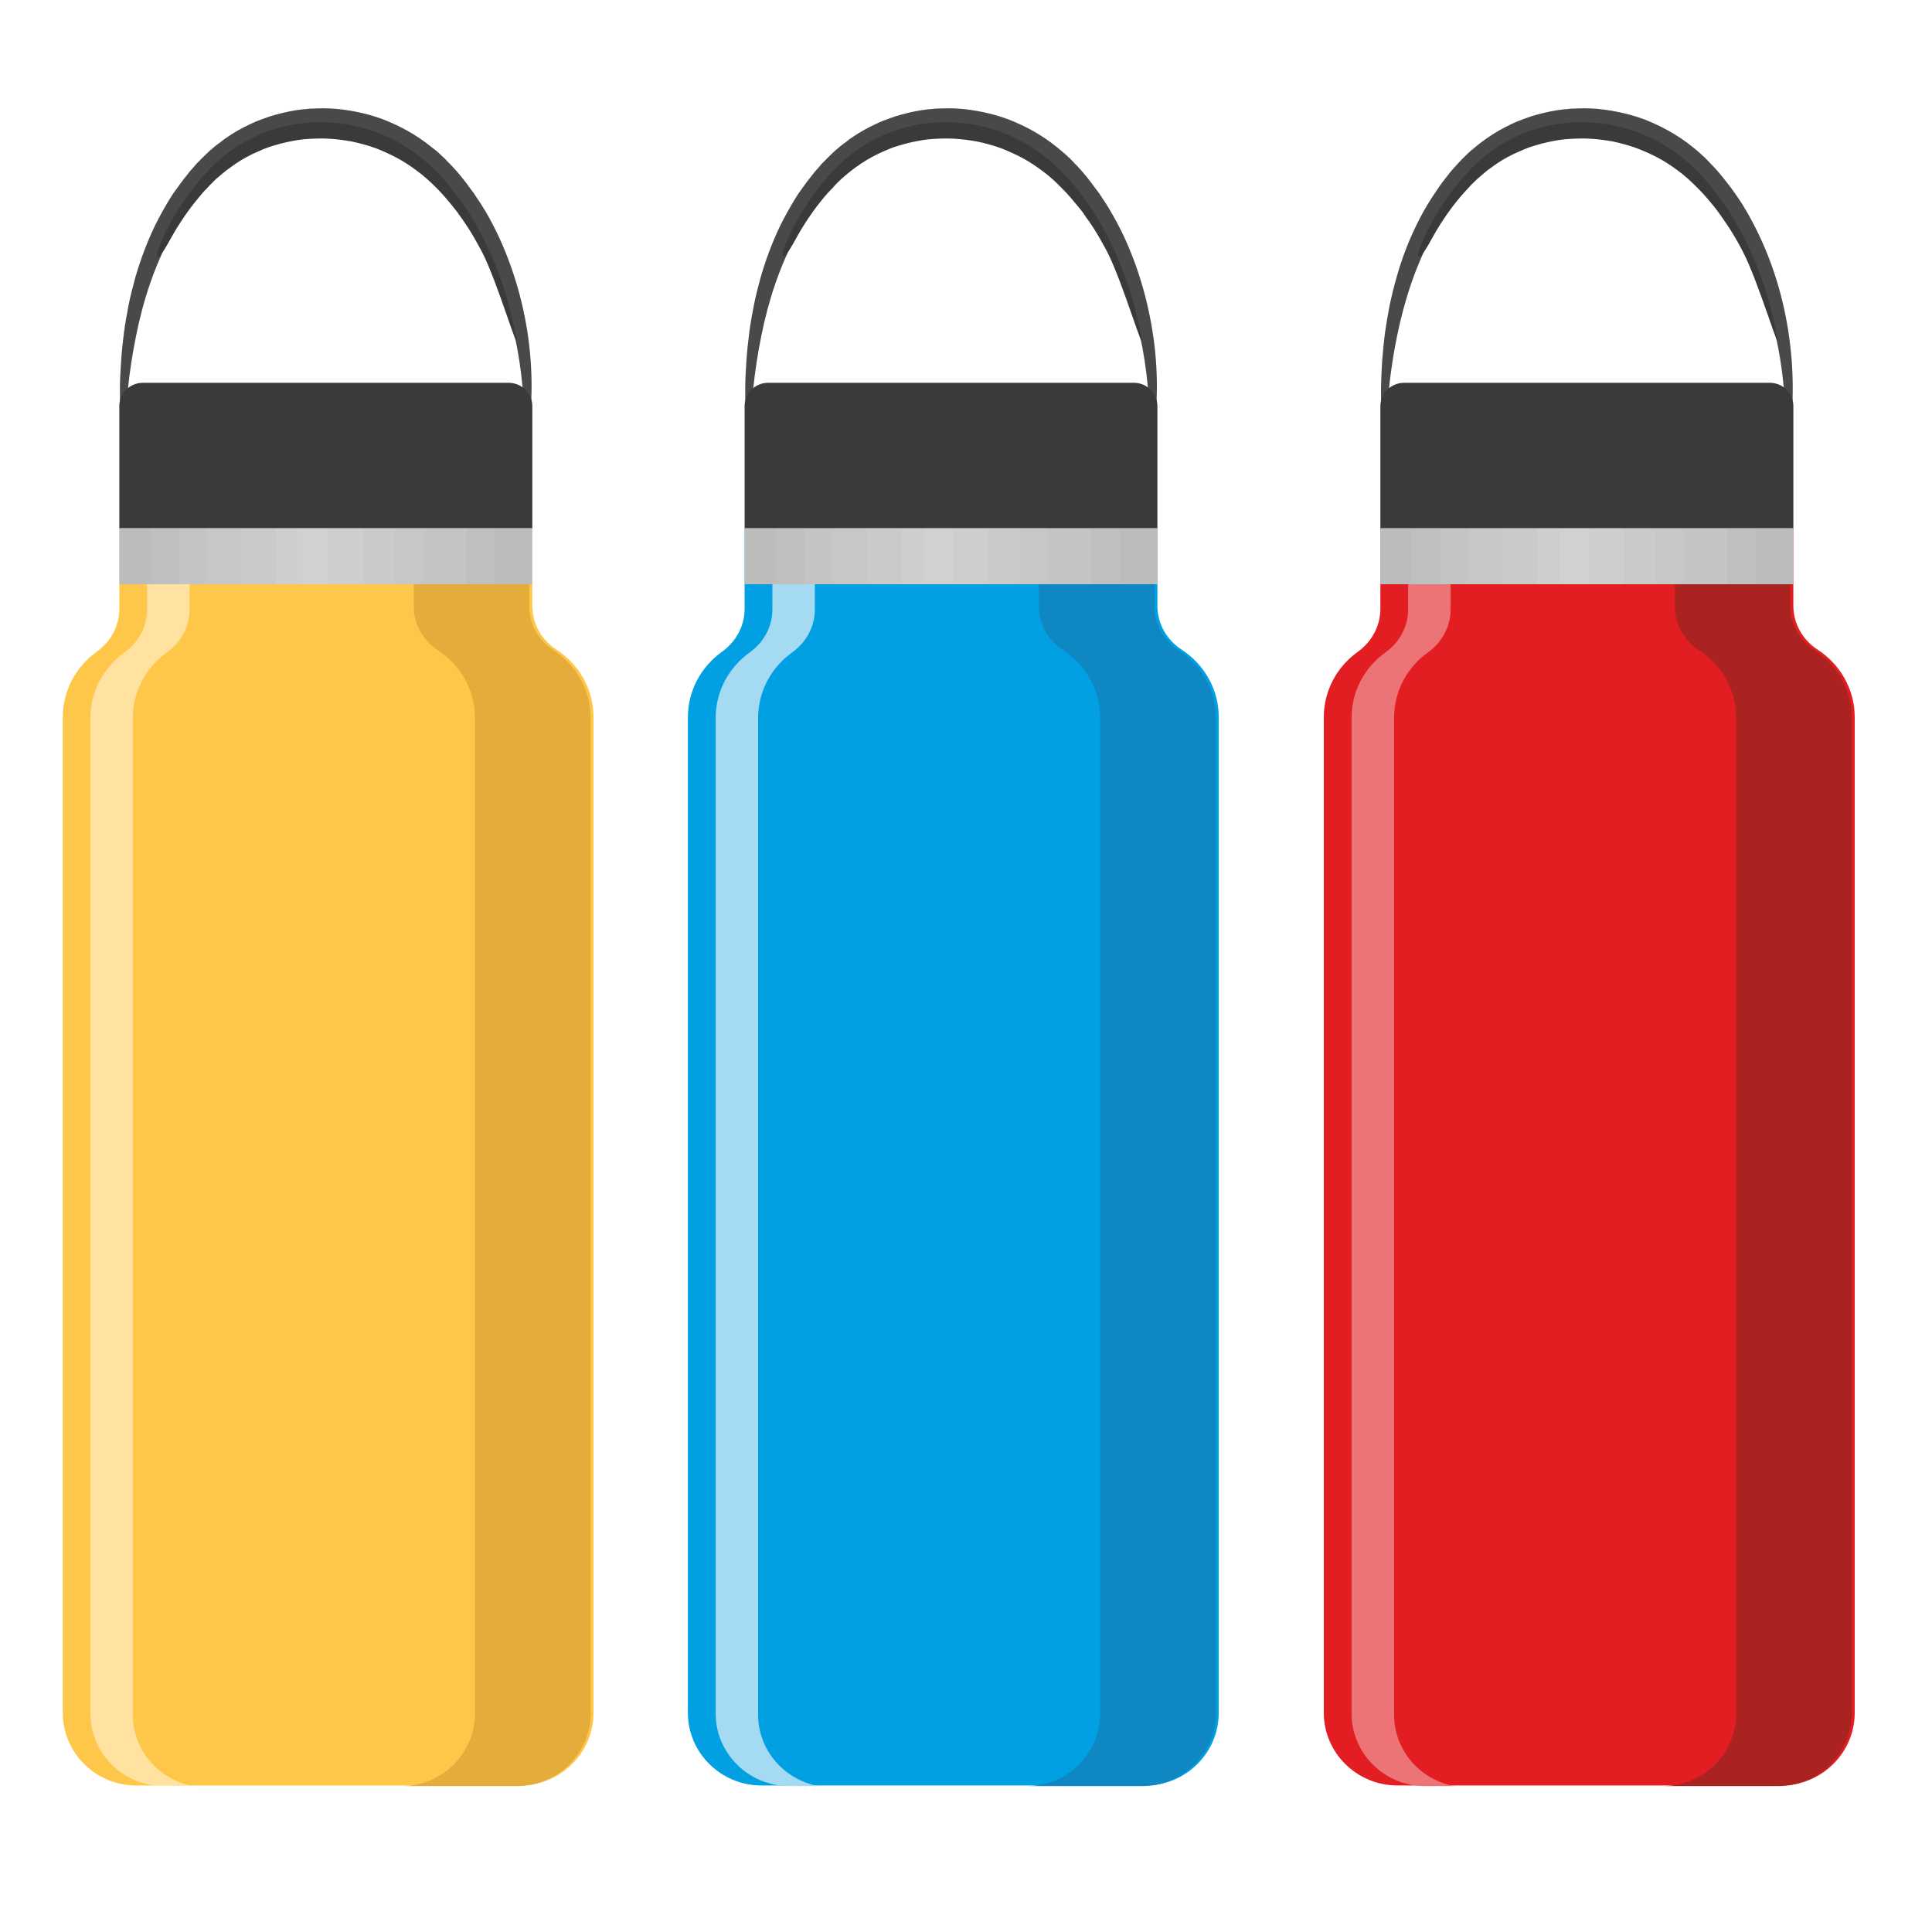 <svg xmlns="http://www.w3.org/2000/svg" xmlns:xlink="http://www.w3.org/1999/xlink" width="50" zoomAndPan="magnify" viewBox="0 0 37.5 37.5" height="50" preserveAspectRatio="xMidYMid meet" version="1.0"><defs><clipPath id="f5b0cf1f80"><path d="M 13 10 L 24 10 L 24 34.668 L 13 34.668 Z M 13 10 " clip-rule="nonzero"/></clipPath><clipPath id="669585acf5"><path d="M 13.883 10.266 L 15.895 10.266 L 15.895 34.668 L 13.883 34.668 Z M 13.883 10.266 " clip-rule="nonzero"/></clipPath><clipPath id="3fe7effa90"><path d="M 19.922 10.266 L 23.609 10.266 L 23.609 34.668 L 19.922 34.668 Z M 19.922 10.266 " clip-rule="nonzero"/></clipPath><clipPath id="a661f069e5"><path d="M 14 2.102 L 23 2.102 L 23 9 L 14 9 Z M 14 2.102 " clip-rule="nonzero"/></clipPath><clipPath id="bbd8bae406"><path d="M 15 2.102 L 23 2.102 L 23 7 L 15 7 Z M 15 2.102 " clip-rule="nonzero"/></clipPath><clipPath id="25bf34c2c0"><path d="M 1.215 10 L 12 10 L 12 34.668 L 1.215 34.668 Z M 1.215 10 " clip-rule="nonzero"/></clipPath><clipPath id="b7623d1c37"><path d="M 1.215 11 L 4 11 L 4 34.668 L 1.215 34.668 Z M 1.215 11 " clip-rule="nonzero"/></clipPath><clipPath id="424a94deea"><path d="M 7.789 10.266 L 11.469 10.266 L 11.469 34.668 L 7.789 34.668 Z M 7.789 10.266 " clip-rule="nonzero"/></clipPath><clipPath id="54dd3ae5c1"><path d="M 2 2.102 L 11 2.102 L 11 9 L 2 9 Z M 2 2.102 " clip-rule="nonzero"/></clipPath><clipPath id="4bdd78fc7f"><path d="M 3 2.102 L 11 2.102 L 11 7 L 3 7 Z M 3 2.102 " clip-rule="nonzero"/></clipPath><clipPath id="a6f3d98c86"><path d="M 25.695 10.254 L 36 10.254 L 36 34.664 L 25.695 34.664 Z M 25.695 10.254 " clip-rule="nonzero"/></clipPath><clipPath id="98a723687d"><path d="M 26.23 10.266 L 28.23 10.266 L 28.23 34.668 L 26.23 34.668 Z M 26.23 10.266 " clip-rule="nonzero"/></clipPath><clipPath id="c6cb229cd5"><path d="M 32.266 10.266 L 35.945 10.266 L 35.945 34.668 L 32.266 34.668 Z M 32.266 10.266 " clip-rule="nonzero"/></clipPath><clipPath id="076a54760a"><path d="M 26 2.102 L 35 2.102 L 35 9 L 26 9 Z M 26 2.102 " clip-rule="nonzero"/></clipPath><clipPath id="153db71041"><path d="M 27 2.102 L 35 2.102 L 35 7 L 27 7 Z M 27 2.102 " clip-rule="nonzero"/></clipPath></defs><g clip-path="url(#f5b0cf1f80)"><path fill="#00a0e3" d="M 23.656 13.922 L 23.656 33.246 C 23.656 34.023 23.02 34.656 22.23 34.656 L 14.781 34.656 C 13.992 34.656 13.352 34.023 13.352 33.246 L 13.352 13.922 C 13.352 13.402 13.613 12.938 14.012 12.652 C 14.285 12.457 14.453 12.152 14.453 11.816 L 14.453 10.254 L 22.465 10.254 L 22.465 11.762 C 22.465 12.105 22.648 12.426 22.941 12.613 C 23.371 12.895 23.656 13.375 23.656 13.922 " fill-opacity="1" fill-rule="nonzero"/></g><g clip-path="url(#669585acf5)"><path fill="#a5daf3" d="M 15.887 34.668 L 15.32 34.668 C 14.531 34.668 13.891 34.035 13.891 33.258 L 13.891 13.934 C 13.891 13.414 14.152 12.949 14.551 12.664 C 14.824 12.469 14.992 12.164 14.992 11.828 L 14.992 10.266 L 15.816 10.266 L 15.816 11.828 C 15.816 12.164 15.648 12.469 15.375 12.664 C 14.977 12.949 14.715 13.414 14.715 13.934 L 14.715 33.281 C 14.715 33.973 15.223 34.547 15.887 34.668 " fill-opacity="1" fill-rule="nonzero"/></g><g clip-path="url(#3fe7effa90)"><path fill="#0f87c3" d="M 23.602 13.934 L 23.602 33.258 C 23.602 34.035 22.961 34.668 22.172 34.668 L 19.93 34.668 C 20.715 34.668 21.355 34.035 21.355 33.258 L 21.355 13.934 C 21.355 13.387 21.07 12.906 20.641 12.625 C 20.348 12.434 20.164 12.117 20.164 11.773 L 20.164 10.266 L 22.41 10.266 L 22.41 11.773 C 22.41 12.117 22.59 12.434 22.883 12.625 C 23.316 12.906 23.602 13.387 23.602 13.934 " fill-opacity="1" fill-rule="nonzero"/></g><path fill="#c6c6c6" d="M 22.465 10.254 L 22.465 11.34 L 14.453 11.34 L 14.453 10.254 L 22.465 10.254 " fill-opacity="1" fill-rule="nonzero"/><g clip-path="url(#a661f069e5)"><path fill="#494949" d="M 14.508 8.605 L 14.496 8.473 C 14.492 8.43 14.488 8.383 14.484 8.34 C 14.48 8.25 14.477 8.16 14.469 8.074 C 14.465 7.895 14.465 7.715 14.465 7.535 C 14.465 7.355 14.477 7.176 14.488 6.996 C 14.5 6.816 14.52 6.637 14.543 6.457 C 14.566 6.277 14.598 6.102 14.633 5.922 C 14.668 5.742 14.715 5.566 14.762 5.391 C 14.863 5.039 14.992 4.695 15.152 4.363 C 15.234 4.199 15.324 4.039 15.418 3.883 L 15.492 3.766 L 15.57 3.656 C 15.598 3.617 15.625 3.582 15.652 3.543 C 15.68 3.508 15.707 3.469 15.734 3.438 L 15.82 3.328 L 15.91 3.227 C 15.922 3.211 15.938 3.191 15.953 3.176 L 16.004 3.125 C 16.035 3.094 16.066 3.059 16.102 3.027 L 16.203 2.93 L 16.309 2.84 C 16.344 2.812 16.379 2.785 16.418 2.758 C 16.453 2.73 16.488 2.699 16.527 2.676 C 16.676 2.57 16.836 2.484 17 2.406 L 17.059 2.379 C 17.082 2.371 17.102 2.359 17.121 2.352 L 17.246 2.305 C 17.328 2.273 17.414 2.246 17.5 2.223 C 17.668 2.176 17.844 2.141 18.016 2.121 C 18.039 2.121 18.062 2.117 18.082 2.117 L 18.148 2.109 C 18.191 2.109 18.234 2.105 18.277 2.105 L 18.41 2.102 L 18.543 2.105 C 18.715 2.113 18.891 2.137 19.062 2.172 C 19.234 2.207 19.402 2.254 19.57 2.316 C 19.902 2.445 20.219 2.617 20.504 2.848 L 20.609 2.934 L 20.715 3.027 L 20.738 3.051 L 20.766 3.074 L 20.863 3.176 C 20.879 3.191 20.895 3.207 20.91 3.223 C 21.035 3.355 21.145 3.496 21.254 3.645 L 21.336 3.754 L 21.41 3.867 C 21.438 3.906 21.461 3.941 21.484 3.98 C 21.508 4.02 21.535 4.059 21.555 4.098 C 21.648 4.254 21.734 4.418 21.812 4.582 C 22.121 5.246 22.316 5.961 22.406 6.684 C 22.449 7.043 22.465 7.41 22.449 7.77 C 22.441 7.949 22.43 8.129 22.41 8.309 C 22.398 8.395 22.387 8.484 22.371 8.574 C 22.363 8.617 22.355 8.66 22.348 8.703 L 22.32 8.836 L 22.277 8.828 C 22.344 8.133 22.301 7.422 22.172 6.738 C 22.043 6.051 21.82 5.387 21.508 4.781 C 21.426 4.633 21.344 4.484 21.25 4.344 C 21.23 4.309 21.203 4.273 21.184 4.238 C 21.16 4.203 21.137 4.168 21.109 4.133 L 21.035 4.031 L 20.961 3.934 C 20.855 3.805 20.75 3.676 20.633 3.559 C 20.52 3.445 20.398 3.332 20.27 3.238 C 20.141 3.141 20.008 3.051 19.867 2.977 C 19.727 2.902 19.582 2.836 19.438 2.781 C 19.289 2.73 19.137 2.688 18.984 2.656 C 18.832 2.625 18.676 2.609 18.523 2.602 C 18.367 2.594 18.215 2.598 18.059 2.613 C 17.906 2.629 17.75 2.66 17.602 2.699 C 17.523 2.719 17.449 2.742 17.375 2.766 L 17.266 2.809 C 17.246 2.816 17.23 2.824 17.211 2.832 L 17.156 2.855 C 17.016 2.918 16.875 2.992 16.742 3.082 C 16.707 3.102 16.676 3.129 16.641 3.152 C 16.609 3.176 16.574 3.195 16.543 3.223 L 16.449 3.297 L 16.359 3.379 C 16.328 3.406 16.301 3.438 16.27 3.465 C 16.242 3.492 16.211 3.52 16.184 3.551 L 16.02 3.738 C 15.809 3.992 15.617 4.273 15.457 4.57 C 15.133 5.168 14.914 5.836 14.777 6.52 C 14.637 7.203 14.57 7.902 14.551 8.605 L 14.508 8.605 " fill-opacity="1" fill-rule="nonzero"/></g><g clip-path="url(#bbd8bae406)"><path fill="#3a3a3a" d="M 21.484 4.875 C 21.402 4.723 21.32 4.574 21.23 4.434 C 21.207 4.398 21.184 4.363 21.16 4.328 C 21.137 4.293 21.113 4.258 21.086 4.227 L 21.016 4.121 L 20.938 4.023 C 20.832 3.895 20.727 3.766 20.609 3.652 C 20.496 3.535 20.375 3.422 20.246 3.328 C 20.117 3.23 19.984 3.141 19.844 3.066 C 19.703 2.992 19.559 2.926 19.414 2.871 C 19.266 2.82 19.113 2.777 18.961 2.746 C 18.809 2.719 18.656 2.699 18.5 2.691 C 18.344 2.684 18.191 2.691 18.035 2.703 C 17.883 2.719 17.727 2.75 17.578 2.789 C 17.5 2.809 17.426 2.832 17.352 2.855 L 17.242 2.898 C 17.227 2.906 17.207 2.914 17.188 2.922 L 17.133 2.945 C 16.992 3.008 16.852 3.082 16.719 3.172 C 16.684 3.195 16.652 3.219 16.617 3.242 C 16.586 3.266 16.551 3.289 16.523 3.312 L 16.426 3.391 L 16.336 3.469 C 16.305 3.496 16.277 3.527 16.246 3.555 C 16.219 3.582 16.191 3.613 16.164 3.645 L 16.078 3.734 L 15.996 3.828 C 15.785 4.082 15.594 4.363 15.434 4.66 C 15.109 5.258 15.109 4.941 15.434 4.344 C 15.594 4.047 15.785 3.766 15.996 3.512 L 16.078 3.418 L 16.164 3.328 C 16.191 3.297 16.219 3.266 16.246 3.238 C 16.277 3.211 16.305 3.18 16.336 3.152 L 16.426 3.074 L 16.523 2.996 C 16.551 2.973 16.586 2.949 16.617 2.926 C 16.652 2.902 16.684 2.879 16.719 2.855 C 16.852 2.766 16.992 2.695 17.133 2.629 L 17.188 2.605 C 17.207 2.598 17.227 2.59 17.242 2.582 L 17.352 2.539 C 17.426 2.516 17.5 2.492 17.578 2.473 C 17.727 2.434 17.883 2.402 18.035 2.387 C 18.191 2.375 18.344 2.367 18.5 2.375 C 18.656 2.383 18.809 2.402 18.961 2.43 C 19.113 2.461 19.266 2.504 19.414 2.555 C 19.559 2.609 19.703 2.676 19.844 2.75 C 19.984 2.824 20.117 2.914 20.246 3.012 C 20.375 3.105 20.496 3.219 20.609 3.336 C 20.727 3.449 20.832 3.578 20.938 3.707 L 21.016 3.809 L 21.086 3.91 C 21.113 3.941 21.137 3.977 21.16 4.012 C 21.184 4.047 21.207 4.082 21.23 4.117 C 21.32 4.258 21.402 4.406 21.484 4.559 C 21.797 5.16 22.02 5.828 22.148 6.512 C 22.246 7.031 21.797 5.477 21.484 4.875 " fill-opacity="1" fill-rule="nonzero"/></g><path fill="#3a3a3a" d="M 22.465 10.254 L 14.453 10.254 L 14.453 7.883 C 14.453 7.633 14.656 7.43 14.91 7.43 L 22.008 7.43 C 22.262 7.43 22.465 7.633 22.465 7.883 L 22.465 10.254 " fill-opacity="1" fill-rule="nonzero"/><path fill="#bcbcbc" d="M 22.457 11.34 L 21.73 11.34 L 21.73 10.254 L 15.07 10.254 L 15.07 11.34 L 14.465 11.34 L 14.465 10.254 L 22.457 10.254 L 22.457 11.34 " fill-opacity="1" fill-rule="nonzero"/><path fill="#bfbfbf" d="M 21.73 11.34 L 21.184 11.34 L 21.184 10.254 L 15.613 10.254 L 15.613 11.34 L 15.07 11.34 L 15.07 10.254 L 21.73 10.254 L 21.73 11.34 " fill-opacity="1" fill-rule="nonzero"/><path fill="#c4c4c4" d="M 21.184 11.34 L 20.336 11.34 L 20.336 10.254 L 16.16 10.254 L 16.16 11.34 L 15.613 11.34 L 15.613 10.254 L 21.184 10.254 L 21.184 11.34 " fill-opacity="1" fill-rule="nonzero"/><path fill="#c7c7c7" d="M 20.336 11.34 L 19.793 11.34 L 19.793 10.254 L 16.824 10.254 L 16.824 11.34 L 16.16 11.34 L 16.16 10.254 L 20.336 10.254 L 20.336 11.34 " fill-opacity="1" fill-rule="nonzero"/><path fill="#cacaca" d="M 19.793 11.34 L 19.188 11.34 L 19.188 10.254 L 17.492 10.254 L 17.492 11.34 L 16.824 11.34 L 16.824 10.254 L 19.793 10.254 L 19.793 11.34 " fill-opacity="1" fill-rule="nonzero"/><path fill="#cecece" d="M 19.188 11.34 L 18.52 11.34 L 18.52 10.254 L 17.914 10.254 L 17.914 11.34 L 17.492 11.34 L 17.492 10.254 L 19.188 10.254 L 19.188 11.34 " fill-opacity="1" fill-rule="nonzero"/><path fill="#d1d1d1" d="M 18.52 11.34 L 17.914 11.34 L 17.914 10.254 L 18.52 10.254 L 18.52 11.34 " fill-opacity="1" fill-rule="nonzero"/><g clip-path="url(#25bf34c2c0)"><path fill="#ffc74a" d="M 11.52 13.922 L 11.52 33.246 C 11.52 34.023 10.883 34.656 10.094 34.656 L 2.645 34.656 C 1.855 34.656 1.219 34.023 1.219 33.246 L 1.219 13.922 C 1.219 13.402 1.477 12.938 1.875 12.652 C 2.148 12.457 2.316 12.152 2.316 11.816 L 2.316 10.254 L 10.332 10.254 L 10.332 11.762 C 10.332 12.105 10.512 12.426 10.805 12.613 C 11.238 12.895 11.52 13.375 11.52 13.922 " fill-opacity="1" fill-rule="nonzero"/></g><g clip-path="url(#b7623d1c37)"><path fill="#ffe1a0" d="M 3.695 34.656 L 3 34.656 C 2.297 34.566 1.754 33.977 1.754 33.258 L 1.754 13.934 C 1.754 13.414 2.016 12.949 2.414 12.664 C 2.688 12.469 2.855 12.164 2.855 11.828 L 2.855 11.34 L 3.68 11.34 L 3.68 11.828 C 3.68 12.164 3.512 12.469 3.238 12.664 C 2.84 12.949 2.578 13.414 2.578 13.934 L 2.578 33.281 C 2.578 33.953 3.055 34.516 3.695 34.656 " fill-opacity="1" fill-rule="nonzero"/></g><g clip-path="url(#424a94deea)"><path fill="#e5ac3c" d="M 11.465 13.934 L 11.465 33.258 C 11.465 34.035 10.824 34.668 10.035 34.668 L 7.793 34.668 C 8.582 34.668 9.219 34.035 9.219 33.258 L 9.219 13.934 C 9.219 13.387 8.934 12.906 8.504 12.625 C 8.211 12.434 8.031 12.117 8.031 11.773 L 8.031 10.266 L 10.273 10.266 L 10.273 11.773 C 10.273 12.117 10.457 12.434 10.75 12.625 C 11.18 12.906 11.465 13.387 11.465 13.934 " fill-opacity="1" fill-rule="nonzero"/></g><path fill="#c6c6c6" d="M 10.332 10.254 L 10.332 11.34 L 2.316 11.34 L 2.316 10.254 L 10.332 10.254 " fill-opacity="1" fill-rule="nonzero"/><g clip-path="url(#54dd3ae5c1)"><path fill="#494949" d="M 2.371 8.605 L 2.359 8.473 C 2.355 8.43 2.352 8.383 2.348 8.34 C 2.344 8.25 2.34 8.16 2.336 8.074 C 2.328 7.895 2.328 7.715 2.328 7.535 C 2.328 7.355 2.34 7.176 2.352 6.996 C 2.363 6.816 2.383 6.637 2.406 6.457 C 2.43 6.277 2.461 6.102 2.496 5.922 C 2.531 5.742 2.578 5.566 2.625 5.391 C 2.727 5.039 2.855 4.695 3.016 4.363 C 3.098 4.199 3.188 4.039 3.281 3.883 L 3.355 3.766 L 3.434 3.656 C 3.461 3.617 3.488 3.582 3.516 3.543 C 3.543 3.508 3.57 3.469 3.598 3.438 L 3.684 3.328 L 3.773 3.227 C 3.789 3.211 3.801 3.191 3.816 3.176 L 3.867 3.125 C 3.898 3.094 3.93 3.059 3.965 3.027 L 4.066 2.93 L 4.172 2.84 C 4.207 2.812 4.242 2.785 4.281 2.758 C 4.316 2.73 4.352 2.699 4.391 2.676 C 4.539 2.57 4.699 2.484 4.863 2.406 L 4.926 2.379 C 4.945 2.371 4.965 2.359 4.984 2.352 L 5.109 2.305 C 5.195 2.273 5.277 2.246 5.363 2.223 C 5.535 2.176 5.707 2.141 5.883 2.121 C 5.902 2.121 5.926 2.117 5.945 2.117 L 6.012 2.109 C 6.055 2.109 6.098 2.105 6.145 2.105 L 6.273 2.102 L 6.406 2.105 C 6.582 2.113 6.754 2.137 6.926 2.172 C 7.098 2.207 7.27 2.254 7.434 2.316 C 7.766 2.445 8.082 2.617 8.367 2.848 L 8.477 2.934 L 8.578 3.027 L 8.602 3.051 L 8.629 3.074 L 8.676 3.125 L 8.727 3.176 C 8.742 3.191 8.758 3.207 8.773 3.223 C 8.898 3.355 9.012 3.496 9.117 3.645 L 9.199 3.754 L 9.273 3.867 C 9.301 3.906 9.324 3.941 9.348 3.98 C 9.371 4.02 9.398 4.059 9.422 4.098 C 9.512 4.254 9.598 4.418 9.676 4.582 C 9.984 5.246 10.184 5.961 10.27 6.684 C 10.312 7.043 10.328 7.41 10.312 7.77 C 10.309 7.949 10.293 8.129 10.273 8.309 C 10.262 8.395 10.25 8.484 10.234 8.574 C 10.227 8.617 10.219 8.66 10.211 8.703 L 10.184 8.836 L 10.141 8.828 C 10.207 8.133 10.164 7.422 10.035 6.738 C 9.906 6.051 9.684 5.387 9.371 4.781 C 9.289 4.633 9.207 4.484 9.117 4.344 C 9.094 4.309 9.07 4.273 9.047 4.238 C 9.023 4.203 9 4.168 8.973 4.133 L 8.902 4.031 L 8.824 3.934 C 8.723 3.805 8.613 3.676 8.496 3.559 C 8.383 3.445 8.262 3.332 8.133 3.238 C 8.004 3.141 7.871 3.051 7.73 2.977 C 7.59 2.902 7.449 2.836 7.301 2.781 C 7.152 2.73 7 2.688 6.848 2.656 C 6.695 2.625 6.543 2.609 6.387 2.602 C 6.23 2.594 6.078 2.598 5.922 2.613 C 5.77 2.629 5.613 2.66 5.465 2.699 C 5.391 2.719 5.316 2.742 5.242 2.766 L 5.129 2.809 C 5.113 2.816 5.094 2.824 5.074 2.832 L 5.023 2.855 C 4.879 2.918 4.738 2.992 4.605 3.082 C 4.57 3.102 4.539 3.129 4.504 3.152 C 4.473 3.176 4.441 3.195 4.41 3.223 L 4.312 3.297 L 4.223 3.379 C 4.191 3.406 4.164 3.438 4.137 3.465 C 4.105 3.492 4.078 3.52 4.051 3.551 L 3.965 3.645 L 3.883 3.738 C 3.672 3.992 3.484 4.273 3.32 4.57 C 2.996 5.168 2.777 5.836 2.641 6.52 C 2.5 7.203 2.434 7.902 2.414 8.605 L 2.371 8.605 " fill-opacity="1" fill-rule="nonzero"/></g><g clip-path="url(#4bdd78fc7f)"><path fill="#3a3a3a" d="M 9.348 4.875 C 9.266 4.723 9.184 4.574 9.094 4.434 C 9.07 4.398 9.047 4.363 9.023 4.328 C 9 4.293 8.977 4.258 8.953 4.227 L 8.879 4.121 L 8.801 4.023 C 8.699 3.895 8.59 3.766 8.477 3.652 C 8.359 3.535 8.238 3.422 8.109 3.328 C 7.98 3.23 7.848 3.141 7.707 3.066 C 7.566 2.992 7.426 2.926 7.277 2.871 C 7.129 2.82 6.977 2.777 6.824 2.746 C 6.672 2.719 6.52 2.699 6.363 2.691 C 6.211 2.684 6.055 2.691 5.898 2.703 C 5.746 2.719 5.594 2.75 5.441 2.789 C 5.367 2.809 5.293 2.832 5.219 2.855 L 5.105 2.898 C 5.09 2.906 5.07 2.914 5.055 2.922 L 5 2.945 C 4.855 3.008 4.715 3.082 4.582 3.172 C 4.547 3.195 4.516 3.219 4.484 3.242 C 4.449 3.266 4.418 3.289 4.387 3.312 L 4.199 3.469 C 4.168 3.496 4.141 3.527 4.113 3.555 C 4.082 3.582 4.055 3.613 4.027 3.645 L 3.941 3.734 L 3.863 3.828 C 3.648 4.082 3.461 4.363 3.297 4.66 C 2.973 5.258 2.973 4.941 3.297 4.344 C 3.461 4.047 3.648 3.766 3.863 3.512 L 3.941 3.418 L 4.027 3.328 C 4.055 3.297 4.082 3.266 4.113 3.238 C 4.141 3.211 4.168 3.18 4.199 3.152 L 4.387 2.996 C 4.418 2.973 4.449 2.949 4.484 2.926 C 4.516 2.902 4.547 2.879 4.582 2.855 C 4.715 2.766 4.855 2.695 5 2.629 L 5.055 2.605 C 5.07 2.598 5.09 2.59 5.105 2.582 L 5.219 2.539 C 5.293 2.516 5.367 2.492 5.441 2.473 C 5.594 2.434 5.746 2.402 5.898 2.387 C 6.055 2.375 6.211 2.367 6.363 2.375 C 6.52 2.383 6.672 2.402 6.824 2.43 C 6.977 2.461 7.129 2.504 7.277 2.555 C 7.426 2.609 7.566 2.676 7.707 2.75 C 7.848 2.824 7.98 2.914 8.109 3.012 C 8.238 3.105 8.359 3.219 8.477 3.336 C 8.59 3.449 8.699 3.578 8.801 3.707 L 8.879 3.809 L 8.953 3.91 C 8.977 3.941 9 3.977 9.023 4.012 C 9.047 4.047 9.07 4.082 9.094 4.117 C 9.184 4.258 9.266 4.406 9.348 4.559 C 9.664 5.16 9.883 5.828 10.012 6.512 C 10.109 7.031 9.664 5.477 9.348 4.875 " fill-opacity="1" fill-rule="nonzero"/></g><path fill="#3a3a3a" d="M 10.332 10.254 L 2.316 10.254 L 2.316 7.883 C 2.316 7.633 2.52 7.43 2.773 7.43 L 9.871 7.43 C 10.125 7.43 10.332 7.633 10.332 7.883 L 10.332 10.254 " fill-opacity="1" fill-rule="nonzero"/><path fill="#bcbcbc" d="M 10.32 11.34 L 9.594 11.34 L 9.594 10.254 L 2.934 10.254 L 2.934 11.34 L 2.328 11.34 L 2.328 10.254 L 10.32 10.254 L 10.32 11.34 " fill-opacity="1" fill-rule="nonzero"/><path fill="#bfbfbf" d="M 9.594 11.34 L 9.047 11.34 L 9.047 10.254 L 3.477 10.254 L 3.477 11.34 L 2.934 11.34 L 2.934 10.254 L 9.594 10.254 L 9.594 11.34 " fill-opacity="1" fill-rule="nonzero"/><path fill="#c4c4c4" d="M 9.047 11.34 L 8.199 11.34 L 8.199 10.254 L 4.023 10.254 L 4.023 11.34 L 3.477 11.34 L 3.477 10.254 L 9.047 10.254 L 9.047 11.34 " fill-opacity="1" fill-rule="nonzero"/><path fill="#c7c7c7" d="M 8.199 11.34 L 7.656 11.34 L 7.656 10.254 L 4.688 10.254 L 4.688 11.34 L 4.023 11.34 L 4.023 10.254 L 8.199 10.254 L 8.199 11.34 " fill-opacity="1" fill-rule="nonzero"/><path fill="#cacaca" d="M 7.656 11.34 L 7.051 11.34 L 7.051 10.254 L 5.355 10.254 L 5.355 11.34 L 4.688 11.34 L 4.688 10.254 L 7.656 10.254 L 7.656 11.34 " fill-opacity="1" fill-rule="nonzero"/><path fill="#cecece" d="M 7.051 11.34 L 6.383 11.34 L 6.383 10.254 L 5.777 10.254 L 5.777 11.34 L 5.355 11.34 L 5.355 10.254 L 7.051 10.254 L 7.051 11.34 " fill-opacity="1" fill-rule="nonzero"/><path fill="#d1d1d1" d="M 6.383 11.34 L 5.777 11.34 L 5.777 10.254 L 6.383 10.254 L 6.383 11.34 " fill-opacity="1" fill-rule="nonzero"/><g clip-path="url(#a6f3d98c86)"><path fill="#e31e23" d="M 36 13.922 L 36 33.246 C 36 34.023 35.359 34.656 34.57 34.656 L 27.125 34.656 C 26.336 34.656 25.695 34.023 25.695 33.246 L 25.695 13.922 C 25.695 13.402 25.953 12.938 26.355 12.652 C 26.625 12.457 26.793 12.152 26.793 11.816 L 26.793 10.254 L 34.809 10.254 L 34.809 11.762 C 34.809 12.105 34.992 12.426 35.285 12.613 C 35.715 12.895 36 13.375 36 13.922 " fill-opacity="1" fill-rule="nonzero"/></g><g clip-path="url(#98a723687d)"><path fill="#ed7476" d="M 28.23 34.668 L 27.66 34.668 C 26.871 34.668 26.234 34.035 26.234 33.258 L 26.234 13.934 C 26.234 13.41 26.492 12.949 26.891 12.664 C 27.164 12.469 27.332 12.164 27.332 11.828 L 27.332 10.266 L 28.156 10.266 L 28.156 11.828 C 28.156 12.164 27.988 12.469 27.715 12.664 C 27.316 12.949 27.059 13.41 27.059 13.934 L 27.059 33.281 C 27.059 33.973 27.562 34.547 28.23 34.668 " fill-opacity="1" fill-rule="nonzero"/></g><g clip-path="url(#c6cb229cd5)"><path fill="#ab2321" d="M 35.941 13.934 L 35.941 33.258 C 35.941 34.035 35.305 34.668 34.516 34.668 L 32.27 34.668 C 33.059 34.668 33.699 34.035 33.699 33.258 L 33.699 13.934 C 33.699 13.387 33.414 12.906 32.98 12.625 C 32.691 12.434 32.508 12.117 32.508 11.773 L 32.508 10.266 L 34.75 10.266 L 34.75 11.773 C 34.75 12.117 34.934 12.434 35.227 12.625 C 35.656 12.906 35.941 13.387 35.941 13.934 " fill-opacity="1" fill-rule="nonzero"/></g><path fill="#c6c6c6" d="M 34.809 10.254 L 34.809 11.34 L 26.793 11.34 L 26.793 10.254 L 34.809 10.254 " fill-opacity="1" fill-rule="nonzero"/><g clip-path="url(#076a54760a)"><path fill="#494949" d="M 26.848 8.605 L 26.836 8.473 C 26.832 8.43 26.832 8.383 26.828 8.34 C 26.82 8.25 26.816 8.16 26.812 8.074 C 26.805 7.895 26.805 7.715 26.805 7.535 C 26.809 7.355 26.816 7.176 26.828 6.996 C 26.844 6.816 26.859 6.637 26.883 6.457 C 26.91 6.277 26.938 6.102 26.973 5.922 C 27.012 5.742 27.055 5.566 27.105 5.391 C 27.203 5.039 27.332 4.695 27.496 4.363 C 27.574 4.199 27.664 4.039 27.762 3.883 L 27.836 3.77 L 27.914 3.656 C 27.938 3.617 27.965 3.582 27.992 3.543 C 28.02 3.508 28.047 3.473 28.074 3.438 L 28.16 3.328 L 28.25 3.227 C 28.266 3.211 28.281 3.191 28.297 3.176 L 28.344 3.125 C 28.375 3.094 28.406 3.059 28.441 3.027 L 28.543 2.93 L 28.648 2.844 C 28.684 2.812 28.723 2.785 28.758 2.758 C 28.797 2.73 28.832 2.699 28.871 2.676 C 29.02 2.57 29.18 2.484 29.34 2.406 L 29.402 2.379 C 29.422 2.371 29.441 2.359 29.465 2.352 L 29.586 2.305 C 29.672 2.273 29.754 2.246 29.84 2.223 C 30.012 2.176 30.184 2.141 30.359 2.121 C 30.383 2.121 30.402 2.117 30.426 2.117 L 30.488 2.109 C 30.535 2.109 30.578 2.105 30.621 2.105 L 30.754 2.102 L 30.883 2.105 C 31.059 2.113 31.23 2.137 31.402 2.172 C 31.574 2.207 31.746 2.254 31.914 2.316 C 32.242 2.445 32.562 2.617 32.848 2.848 L 32.953 2.934 L 33.055 3.027 L 33.082 3.051 L 33.156 3.125 L 33.203 3.176 C 33.219 3.191 33.234 3.207 33.25 3.223 C 33.375 3.355 33.488 3.5 33.598 3.645 L 33.676 3.754 L 33.754 3.867 C 33.777 3.906 33.805 3.941 33.828 3.98 C 33.852 4.02 33.875 4.059 33.898 4.098 C 33.992 4.258 34.074 4.418 34.152 4.582 C 34.465 5.246 34.66 5.961 34.746 6.684 C 34.789 7.043 34.805 7.41 34.793 7.77 C 34.785 7.949 34.77 8.129 34.75 8.309 C 34.738 8.395 34.727 8.484 34.711 8.574 C 34.703 8.617 34.699 8.66 34.688 8.703 L 34.664 8.836 L 34.617 8.828 C 34.684 8.133 34.645 7.422 34.512 6.738 C 34.383 6.051 34.164 5.387 33.848 4.781 C 33.77 4.633 33.684 4.484 33.594 4.344 C 33.57 4.309 33.547 4.273 33.523 4.238 C 33.5 4.203 33.477 4.168 33.453 4.133 L 33.379 4.031 L 33.301 3.934 C 33.199 3.805 33.09 3.676 32.977 3.559 C 32.859 3.445 32.742 3.332 32.613 3.238 C 32.484 3.141 32.348 3.051 32.211 2.977 C 32.07 2.902 31.926 2.836 31.777 2.781 C 31.629 2.73 31.48 2.688 31.328 2.656 C 31.176 2.625 31.02 2.609 30.863 2.602 C 30.711 2.594 30.555 2.598 30.402 2.613 C 30.246 2.629 30.094 2.66 29.941 2.699 C 29.867 2.719 29.793 2.742 29.719 2.766 L 29.609 2.809 C 29.59 2.816 29.57 2.824 29.555 2.832 L 29.5 2.855 C 29.355 2.918 29.215 2.992 29.082 3.082 C 29.047 3.102 29.016 3.129 28.984 3.152 C 28.949 3.176 28.918 3.195 28.887 3.223 L 28.793 3.297 L 28.703 3.379 C 28.672 3.406 28.641 3.438 28.613 3.465 C 28.582 3.492 28.555 3.523 28.527 3.551 L 28.363 3.738 C 28.148 3.992 27.961 4.273 27.797 4.57 C 27.473 5.168 27.258 5.836 27.117 6.52 C 26.977 7.203 26.91 7.902 26.891 8.605 L 26.848 8.605 " fill-opacity="1" fill-rule="nonzero"/></g><g clip-path="url(#153db71041)"><path fill="#3a3a3a" d="M 33.824 4.875 C 33.746 4.723 33.66 4.574 33.57 4.434 C 33.547 4.398 33.523 4.363 33.5 4.328 C 33.477 4.293 33.453 4.258 33.43 4.227 L 33.355 4.121 L 33.281 4.023 C 33.176 3.895 33.07 3.766 32.953 3.652 C 32.836 3.535 32.719 3.422 32.59 3.328 C 32.461 3.23 32.328 3.141 32.188 3.066 C 32.047 2.992 31.902 2.926 31.754 2.871 C 31.605 2.82 31.457 2.777 31.305 2.746 C 31.152 2.719 30.996 2.699 30.844 2.691 C 30.688 2.684 30.531 2.691 30.379 2.703 C 30.223 2.719 30.07 2.75 29.918 2.789 C 29.844 2.809 29.77 2.832 29.695 2.855 L 29.586 2.898 C 29.566 2.906 29.547 2.914 29.531 2.922 L 29.477 2.945 C 29.332 3.008 29.191 3.082 29.059 3.172 C 29.023 3.195 28.992 3.219 28.961 3.242 C 28.93 3.266 28.895 3.285 28.863 3.312 L 28.77 3.391 L 28.68 3.469 C 28.648 3.496 28.621 3.527 28.59 3.555 C 28.562 3.582 28.531 3.613 28.504 3.645 L 28.422 3.734 L 28.34 3.828 C 28.125 4.082 27.938 4.363 27.777 4.66 C 27.449 5.258 27.449 4.941 27.777 4.344 C 27.938 4.047 28.125 3.766 28.34 3.512 L 28.422 3.418 L 28.504 3.328 C 28.531 3.297 28.562 3.266 28.59 3.238 C 28.621 3.211 28.648 3.18 28.68 3.152 L 28.77 3.074 L 28.863 2.996 C 28.895 2.973 28.93 2.949 28.961 2.926 C 28.992 2.902 29.023 2.879 29.059 2.855 C 29.191 2.766 29.332 2.691 29.477 2.629 L 29.531 2.605 C 29.547 2.598 29.566 2.59 29.586 2.582 L 29.695 2.539 C 29.77 2.516 29.844 2.492 29.918 2.473 C 30.07 2.434 30.223 2.402 30.379 2.387 C 30.531 2.375 30.688 2.367 30.844 2.375 C 30.996 2.383 31.152 2.402 31.305 2.43 C 31.457 2.461 31.605 2.504 31.754 2.555 C 31.902 2.609 32.047 2.676 32.188 2.75 C 32.328 2.824 32.461 2.914 32.59 3.012 C 32.719 3.105 32.836 3.219 32.953 3.336 C 33.07 3.449 33.176 3.578 33.281 3.707 L 33.43 3.91 C 33.453 3.941 33.477 3.977 33.5 4.012 C 33.523 4.047 33.547 4.082 33.57 4.117 C 33.66 4.258 33.746 4.406 33.824 4.559 C 34.141 5.16 34.359 5.828 34.488 6.512 C 34.59 7.031 34.141 5.477 33.824 4.875 " fill-opacity="1" fill-rule="nonzero"/></g><path fill="#3a3a3a" d="M 34.809 10.254 L 26.793 10.254 L 26.793 7.883 C 26.793 7.633 27 7.43 27.254 7.43 L 34.352 7.43 C 34.605 7.43 34.809 7.633 34.809 7.883 L 34.809 10.254 " fill-opacity="1" fill-rule="nonzero"/><path fill="#bcbcbc" d="M 34.797 11.34 L 34.07 11.34 L 34.07 10.254 L 27.41 10.254 L 27.41 11.34 L 26.805 11.34 L 26.805 10.254 L 34.797 10.254 L 34.797 11.34 " fill-opacity="1" fill-rule="nonzero"/><path fill="#bfbfbf" d="M 34.07 11.34 L 33.527 11.34 L 33.527 10.254 L 27.957 10.254 L 27.957 11.34 L 27.41 11.34 L 27.41 10.254 L 34.07 10.254 L 34.07 11.34 " fill-opacity="1" fill-rule="nonzero"/><path fill="#c4c4c4" d="M 33.527 11.34 L 32.68 11.34 L 32.68 10.254 L 28.5 10.254 L 28.5 11.34 L 27.957 11.34 L 27.957 10.254 L 33.527 10.254 L 33.527 11.34 " fill-opacity="1" fill-rule="nonzero"/><path fill="#c7c7c7" d="M 32.68 11.34 L 32.133 11.34 L 32.133 10.254 L 29.168 10.254 L 29.168 11.34 L 28.5 11.34 L 28.5 10.254 L 32.68 10.254 L 32.68 11.34 " fill-opacity="1" fill-rule="nonzero"/><path fill="#cacaca" d="M 32.133 11.34 L 31.527 11.34 L 31.527 10.254 L 29.832 10.254 L 29.832 11.34 L 29.168 11.34 L 29.168 10.254 L 32.133 10.254 L 32.133 11.34 " fill-opacity="1" fill-rule="nonzero"/><path fill="#cecece" d="M 31.527 11.34 L 30.863 11.34 L 30.863 10.254 L 30.258 10.254 L 30.258 11.34 L 29.832 11.34 L 29.832 10.254 L 31.527 10.254 L 31.527 11.34 " fill-opacity="1" fill-rule="nonzero"/><path fill="#d1d1d1" d="M 30.863 11.34 L 30.258 11.34 L 30.258 10.254 L 30.863 10.254 L 30.863 11.34 " fill-opacity="1" fill-rule="nonzero"/></svg>